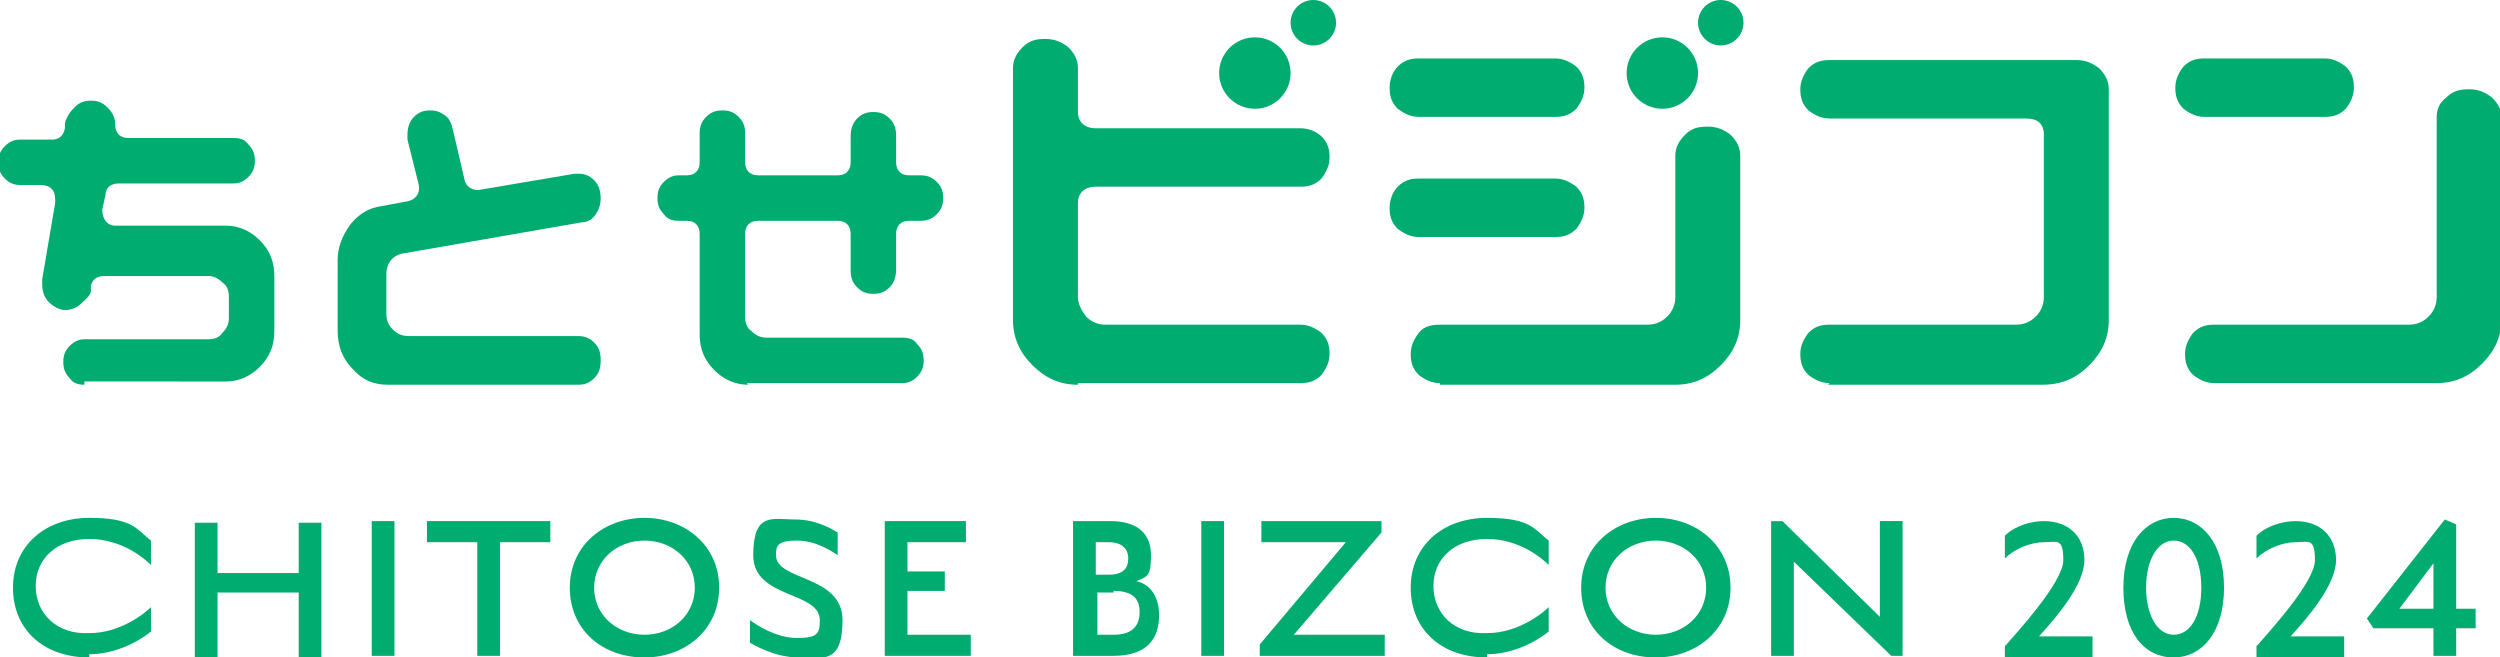 <?xml version="1.0" encoding="UTF-8"?>
<svg id="_レイヤー_2" data-name="レイヤー 2" xmlns="http://www.w3.org/2000/svg" viewBox="0 0 154 40.5">
  <defs>
    <style>
      .cls-1 {
        fill: #00ac6f;
        stroke-width: 0px;
      }
    </style>
  </defs>
  <g id="_レイヤー_1-2" data-name="レイヤー 1">
    <g>
      <g>
        <path class="cls-1" d="M5.2,23.7c-.4,0-.7-.1-.9-.4-.3-.3-.4-.6-.4-1s.1-.7.4-1c.3-.3.6-.4.9-.4h7.6c.4,0,.7-.1.9-.4.3-.3.4-.6.4-.9v-1.3c0-.4-.1-.7-.4-.9-.3-.3-.6-.4-.9-.4h-6.4c-.4,0-.7.2-.8.6v.3c0,.3-.3.5-.6.8-.3.3-.7.4-1,.4s-.7-.2-1-.5c-.3-.3-.4-.7-.4-1.1s0-.2,0-.3l.8-4.7v-.2c0-.6-.3-.9-.9-.9h-1.2c-.4,0-.7-.1-1-.4-.3-.3-.4-.6-.4-1s.1-.7.4-1c.3-.3.6-.4.9-.4h2c.4,0,.7-.2.8-.7v-.3c.1-.4.3-.7.6-1,.3-.3.6-.4,1-.4s.7.1,1,.4c.3.3.5.6.5,1.1,0,.5.3.8.8.8h6.5c.4,0,.7.1.9.4.3.3.4.6.4,1s-.1.7-.4,1c-.3.3-.6.4-.9.4h-7.1c-.5,0-.8.3-.8.7l-.2.9s0,0,0,0h0c0,.6.3,1,.8,1h6.8c.8,0,1.5.3,2.1.9.6.6.9,1.3.9,2.2v3.4c0,.9-.3,1.6-.9,2.2-.6.6-1.3.9-2.1.9H5.2Z"/>
        <path class="cls-1" d="M23.9,23.7c-.9,0-1.6-.3-2.2-1-.6-.6-.9-1.4-.9-2.3v-4.4c0-.8.3-1.5.8-2.2.5-.6,1.1-1,1.9-1.1l1.6-.3c.5-.1.8-.5.7-1l-.7-2.8c0-.1,0-.2,0-.3,0-.4.1-.8.4-1.1.3-.3.6-.4,1-.4s.6.1.9.3c.3.2.4.5.5.9l.7,3c.1.6.6.7.8.7s0,0,.1,0l5.9-1c0,0,.1,0,.2,0,.4,0,.7.1,1,.4.3.3.4.7.4,1.1s-.1.7-.3,1c-.2.3-.5.5-.9.5l-10.9,1.9c-.7.1-1.1.6-1.1,1.3v2.4c0,.4.1.7.4,1,.3.3.6.4,1,.4h10.4c.4,0,.7.1,1,.4.3.3.4.6.4,1.1s-.1.8-.4,1.1c-.3.3-.6.4-1,.4h-11.7Z"/>
        <path class="cls-1" d="M46.1,23.7c-.8,0-1.5-.3-2.1-.9-.6-.6-.9-1.3-.9-2.2v-6.2c0-.5-.3-.8-.8-.8h-.5c-.4,0-.7-.1-.9-.4-.3-.3-.4-.6-.4-1s.1-.7.4-1c.3-.3.6-.4.9-.4h.5c.5,0,.8-.3.8-.8v-1.8c0-.4.1-.7.4-1,.3-.3.6-.4,1-.4s.7.1,1,.4c.3.3.4.6.4,1v1.8c0,.5.3.8.8.8h4.9c.5,0,.8-.3.8-.8v-1.6c0-.4.1-.8.4-1.1.3-.3.6-.4,1-.4s.7.1,1,.4c.3.3.4.6.4,1.1v1.6c0,.5.3.8.8.8h.7c.4,0,.7.1,1,.4.3.3.4.6.4,1s-.1.7-.4,1c-.3.3-.6.4-1,.4h-.7c-.5,0-.8.3-.8.8v2.2c0,.4-.1.8-.4,1.1-.3.3-.6.4-1,.4s-.7-.1-1-.4c-.3-.3-.4-.6-.4-1.1v-2.2c0-.5-.3-.8-.8-.8h-4.9c-.5,0-.8.3-.8.8v5.1c0,.4.1.7.4.9.3.3.6.4.9.4h8.4c.4,0,.7.1.9.4.3.3.4.6.4,1s-.1.7-.4,1c-.3.3-.6.4-.9.4h-9.6Z"/>
      </g>
      <g>
        <g>
          <path class="cls-1" d="M66.4,23.7c-1.1,0-2-.4-2.8-1.2-.8-.8-1.2-1.7-1.2-2.8V4.2c0-.5.2-.9.6-1.3.4-.4.8-.5,1.4-.5s1,.2,1.4.5c.4.4.6.8.6,1.3v2.7c0,.6.4,1,1.1,1h12.6c.5,0,1,.2,1.3.5.4.4.5.8.5,1.3s-.2.9-.5,1.3c-.4.4-.8.5-1.3.5h-12.6c-.7,0-1.1.4-1.1,1v5.8c0,.4.2.8.5,1.2.3.3.7.5,1.2.5h12c.5,0,.9.2,1.3.5.4.4.5.8.5,1.3s-.2.9-.5,1.3c-.4.4-.8.5-1.3.5h-13.7Z"/>
          <path class="cls-1" d="M88.7,23.6c-.5,0-.9-.2-1.3-.5-.4-.4-.5-.8-.5-1.3s.2-.9.5-1.3.8-.5,1.3-.5h12.8c.5,0,.9-.2,1.2-.5.3-.3.5-.7.5-1.2v-8.7c0-.5.2-.9.6-1.3.4-.4.8-.5,1.4-.5s1,.2,1.4.5c.4.4.6.8.6,1.3v10.1c0,1.1-.4,2-1.2,2.8-.8.8-1.7,1.2-2.8,1.2h-14.5ZM87.4,14.6c-.5,0-.9-.2-1.3-.5-.4-.4-.5-.8-.5-1.3s.2-1,.5-1.3c.4-.4.8-.5,1.3-.5h8.4c.5,0,.9.2,1.3.5.4.4.5.8.5,1.3s-.2.9-.5,1.3c-.4.4-.8.5-1.3.5h-8.4ZM87.4,7.2c-.5,0-.9-.2-1.3-.5-.4-.4-.5-.8-.5-1.3s.2-1,.5-1.3c.4-.4.8-.5,1.3-.5h8.4c.5,0,.9.2,1.3.5.4.4.5.8.5,1.3s-.2.9-.5,1.3c-.4.4-.8.5-1.3.5h-8.4Z"/>
          <path class="cls-1" d="M112.7,23.6c-.5,0-.9-.2-1.3-.5-.4-.4-.5-.8-.5-1.3s.2-.9.5-1.3c.4-.4.8-.5,1.3-.5h11.5c.5,0,.9-.2,1.2-.5.3-.3.5-.7.5-1.2v-10c0-.7-.4-1-1.1-1h-12.1c-.5,0-.9-.2-1.3-.5-.4-.4-.5-.8-.5-1.3s.2-.9.5-1.3c.4-.4.8-.5,1.3-.5h15.2c.6,0,1,.2,1.4.5.4.4.6.8.6,1.3v14.2c0,1.1-.4,2-1.2,2.8-.8.8-1.7,1.2-2.9,1.2h-13.2Z"/>
          <path class="cls-1" d="M136.4,23.6c-.5,0-.9-.2-1.3-.5-.4-.4-.5-.8-.5-1.3s.2-.9.5-1.3c.4-.4.8-.5,1.3-.5h12c.5,0,.9-.2,1.2-.5.3-.3.5-.7.5-1.2V7.2c0-.5.2-.9.6-1.2.4-.4.8-.5,1.4-.5s1,.2,1.4.5c.4.4.6.8.6,1.2v12.4c0,1.1-.4,2-1.2,2.8-.8.8-1.7,1.2-2.8,1.2h-13.6ZM135.8,7.2c-.5,0-.9-.2-1.3-.5-.4-.4-.5-.8-.5-1.3s.2-.9.5-1.3c.4-.4.8-.5,1.3-.5h7.4c.5,0,.9.2,1.3.5.4.4.5.8.5,1.3s-.2.9-.5,1.3c-.4.4-.8.5-1.3.5h-7.4Z"/>
        </g>
        <g>
          <circle class="cls-1" cx="77.3" cy="4.5" r="2.2"/>
          <circle class="cls-1" cx="80.9" cy="1.4" r="1.4"/>
        </g>
        <g>
          <circle class="cls-1" cx="102.4" cy="4.5" r="2.2"/>
          <circle class="cls-1" cx="106" cy="1.4" r="1.4"/>
        </g>
      </g>
      <g>
        <path class="cls-1" d="M5.5,40.5c-2.8,0-4.7-1.7-4.7-4.3s2-4.3,4.7-4.3,2.9.7,3.8,1.4v1.5c-.4-.4-1.8-1.6-3.8-1.6-2,0-3.3,1.2-3.3,2.9s1.3,3,3.3,2.9c1.9,0,3.4-1.2,3.8-1.6v1.5c-1,.8-2.4,1.4-3.8,1.4Z"/>
        <path class="cls-1" d="M18.4,36.5h-5v4h-1.4v-8.3h1.4v3.1h5v-3.1h1.4v8.3h-1.4v-4Z"/>
        <path class="cls-1" d="M22.9,32.1h1.4v8.3h-1.4v-8.3Z"/>
        <path class="cls-1" d="M30.8,40.4h-1.4v-7h-3.1v-1.3h7.6v1.3h-3.1v7Z"/>
        <path class="cls-1" d="M39.7,40.5c-2.6,0-4.6-1.7-4.6-4.3s2.1-4.3,4.6-4.3,4.6,1.7,4.6,4.3-2.1,4.3-4.6,4.3ZM39.7,33.3c-1.7,0-3.1,1.2-3.1,2.9s1.4,2.9,3.1,2.9,3.1-1.2,3.1-2.9-1.4-2.9-3.1-2.9Z"/>
        <path class="cls-1" d="M49.2,40.5c-1.5,0-2.8-.8-3-.9v-1.4c.4.3,1.6,1.1,2.9,1.1s1.4-.3,1.4-1.1c0-1.8-4.1-1.3-4.1-4s1.2-2.2,2.6-2.2,2.4.7,2.6.8v1.4c-.3-.2-1.3-.9-2.5-.9s-1.3.3-1.3.9c0,1.6,4.1,1.2,4.1,4s-1.3,2.3-2.7,2.3Z"/>
        <path class="cls-1" d="M54.5,32.1h5v1.3h-3.6v1.8h2.3v1.2h-2.3v2.7h3.9v1.3h-5.3v-8.3Z"/>
        <path class="cls-1" d="M68.7,40.4h-2.6v-8.3h2.3c1.7,0,2.5.8,2.5,2.1s-.2,1.3-.9,1.6c.9.2,1.4,1,1.4,2.1,0,1.5-.8,2.5-2.8,2.5ZM68.3,33.4h-.8v2h.8c.9,0,1.2-.4,1.2-1s-.4-1-1.2-1ZM68.6,36.5h-1v2.6h1c1.2,0,1.6-.6,1.6-1.4s-.4-1.3-1.6-1.3Z"/>
        <path class="cls-1" d="M74,32.1h1.4v8.3h-1.4v-8.3Z"/>
        <path class="cls-1" d="M77.6,39.7l5.3-6.3h-5.2v-1.3h7.4v.7l-5.4,6.3h5.6v1.3h-7.7v-.7Z"/>
        <path class="cls-1" d="M91.6,40.5c-2.8,0-4.7-1.7-4.7-4.3s2-4.3,4.7-4.3,2.9.7,3.8,1.4v1.5c-.4-.4-1.8-1.6-3.8-1.6-2,0-3.3,1.2-3.3,2.9s1.3,3,3.3,2.9c1.9,0,3.4-1.2,3.8-1.6v1.5c-1,.8-2.4,1.4-3.8,1.4Z"/>
        <path class="cls-1" d="M102,40.5c-2.6,0-4.6-1.7-4.6-4.3s2.1-4.3,4.6-4.3,4.6,1.7,4.6,4.3-2.1,4.3-4.6,4.3ZM102,33.3c-1.7,0-3.1,1.2-3.1,2.9s1.4,2.9,3.1,2.9,3.1-1.2,3.1-2.9-1.4-2.9-3.1-2.9Z"/>
        <path class="cls-1" d="M116.5,40.4l-6-5.8c0,.1,0,.5,0,1v4.8h-1.4v-8.3h.7l6,5.9c0-.2,0-.5,0-.8v-5.1h1.4v8.3h-.7Z"/>
        <path class="cls-1" d="M123.6,39.7c.5-.6,3.5-3.8,3.5-5.2s-.4-1.1-1.2-1.1-1.8.4-2.4,1v-1.4c.6-.6,1.6-.9,2.4-.9,1.5,0,2.5.9,2.5,2.4s-1.7,3.5-2.8,4.7h1.1s2.2,0,2.2,0v1.3h-5.4v-.7Z"/>
        <path class="cls-1" d="M133.9,40.5c-1.8,0-3.1-1.5-3.1-4.3s1.4-4.3,3.1-4.3,3.1,1.5,3.1,4.3-1.4,4.3-3.1,4.3ZM133.9,33.3c-1,0-1.7,1.2-1.7,2.9s.7,2.9,1.7,2.9,1.7-1.1,1.7-2.9-.7-2.9-1.7-2.9Z"/>
        <path class="cls-1" d="M139.1,39.7c.5-.6,3.5-3.8,3.5-5.2s-.4-1.1-1.2-1.1-1.8.4-2.4,1v-1.4c.6-.6,1.6-.9,2.4-.9,1.5,0,2.5.9,2.5,2.4s-1.7,3.5-2.8,4.7h1.1s2.2,0,2.2,0v1.3h-5.4v-.7Z"/>
        <path class="cls-1" d="M151.3,40.4h-1.4v-1.7h-3.7l-.4-.6,4.8-6.1.7.3v5.2h1.2v1.2h-1.2v1.7ZM147.8,37.5h2.1v-2.8l-2.1,2.8Z"/>
      </g>
    </g>
  </g>
</svg>